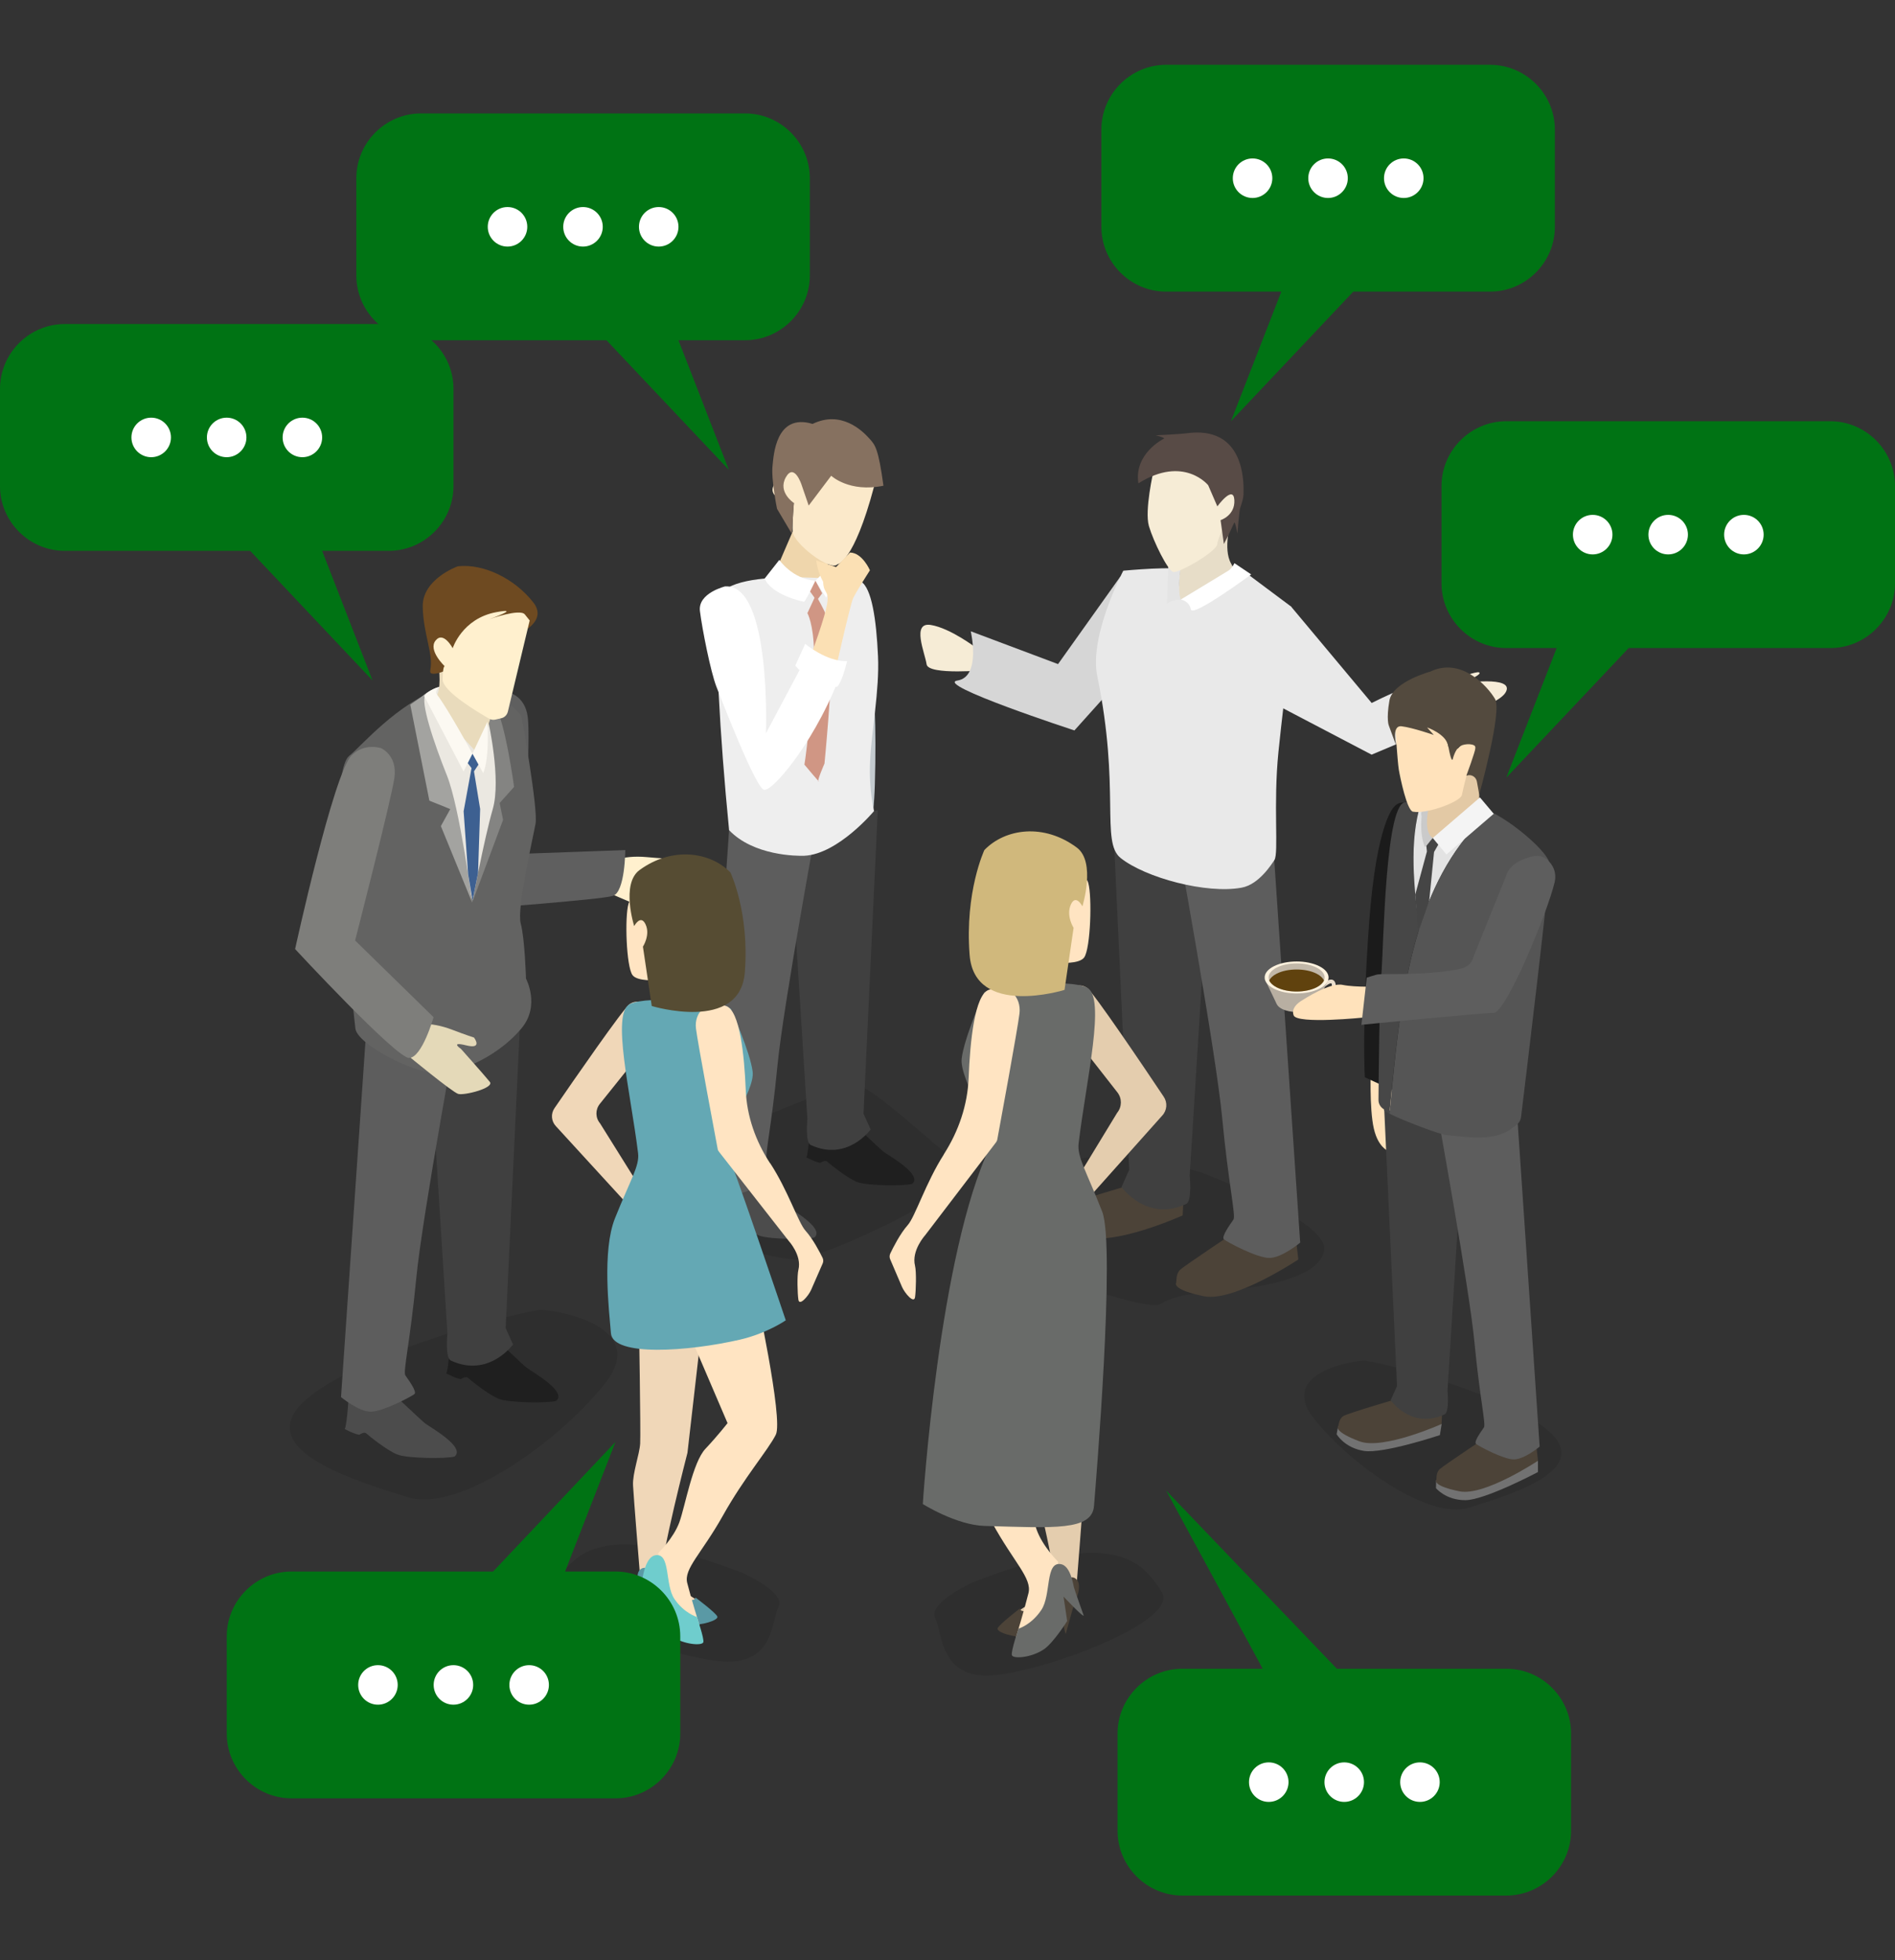<?xml version="1.0" encoding="UTF-8"?>
<svg id="_レイヤー_2" data-name="レイヤー 2" xmlns="http://www.w3.org/2000/svg" viewBox="0 0 234 242">
  <rect x="0" y="0" width="234" height="242" fill="#333333" stroke="none"/>
  <defs>
    <style>
      .cls-1 {
        fill: none;
      }

      .cls-2 {
        opacity: .1;
      }

      .cls-3 {
        fill: #f6ecd6;
      }

      .cls-4 {
        fill: #f6ecd8;
      }

      .cls-5 {
        fill: #696b69;
      }

      .cls-6 {
        fill: #007314;
      }

      .cls-7 {
        fill: #efd6ac;
      }

      .cls-8 {
        fill: #eee;
      }

      .cls-9 {
        fill: #ebdfce;
      }

      .cls-10 {
        fill: #ebe8e1;
      }

      .cls-11 {
        fill: #e9e9e9;
      }

      .cls-12 {
        fill: #f4f4f4;
      }

      .cls-13 {
        fill: #e7ddc8;
      }

      .cls-14 {
        fill: #e4d9b8;
      }

      .cls-15 {
        fill: #e4cdae;
      }

      .cls-16 {
        fill: #e3e3e3;
      }

      .cls-17 {
        fill: #e9dbbc;
      }

      .cls-18 {
        fill: #e3c9a5;
      }

      .cls-19 {
        fill: #fff;
      }

      .cls-20 {
        fill: #ffe2bb;
      }

      .cls-21 {
        fill: #fff0ce;
      }

      .cls-22 {
        fill: #fff3df;
      }

      .cls-23 {
        fill: #ffe4c2;
      }

      .cls-24 {
        fill: #fbe0b4;
      }

      .cls-25 {
        fill: #fbe9ca;
      }

      .cls-26 {
        fill: #f0d7b8;
      }

      .cls-27 {
        fill: #e4e4e4;
      }

      .cls-28 {
        fill: #fcf9f2;
      }

      .cls-29 {
        fill: #7e7e7b;
      }

      .cls-30 {
        fill: #64a8b4;
      }

      .cls-31 {
        fill: #848482;
      }

      .cls-32 {
        fill: #867160;
      }

      .cls-33 {
        fill: #b8afa2;
      }

      .cls-34 {
        fill: #c2b8a9;
      }

      .cls-35 {
        fill: #cacaca;
      }

      .cls-36 {
        fill: #d0b87c;
      }

      .cls-37 {
        fill: #d09684;
      }

      .cls-38 {
        fill: #c3cbcf;
      }

      .cls-39 {
        fill: #d6d6d6;
      }

      .cls-40 {
        fill: #1f1f1f;
      }

      .cls-41 {
        fill: #404040;
      }

      .cls-42 {
        fill: #454545;
      }

      .cls-43 {
        fill: #3d6091;
      }

      .cls-44 {
        fill: #1b1b1b;
      }

      .cls-45 {
        fill: #a3a3a0;
      }

      .cls-46 {
        fill: #6e4a21;
      }

      .cls-47 {
        fill: #727272;
      }

      .cls-48 {
        fill: #555;
      }

      .cls-49 {
        fill: #636362;
      }

      .cls-50 {
        fill: #5a99a5;
      }

      .cls-51 {
        fill: #564c33;
      }

      .cls-52 {
        fill: #474747;
      }

      .cls-53 {
        fill: #584b46;
      }

      .cls-54 {
        fill: #4c4338;
      }

      .cls-55 {
        fill: #4c4c4c;
      }

      .cls-56 {
        fill: #5f5f5f;
      }

      .cls-57 {
        fill: #60420e;
      }

      .cls-58 {
        fill: #534a3e;
      }

      .cls-59 {
        fill: #5d5d5d;
      }

      .cls-60 {
        fill: #5e5e5e;
      }

      .cls-61 {
        fill: #6fcdcd;
      }
    </style>
  </defs>
  <g id="text">
    <g>
      <g>
        <g>
          <path class="cls-2" d="m92.13,138.81s-13.46,4.49-8.93,9.77c4.53,5.28,12.06,6.64,14.88,6.9,2.82.26,23.99-9.43,20.56-11.74-3.43-2.3-11.01-9.92-13.24-9.87-2.23.04-13.27,4.94-13.27,4.94Z"/>
          <path class="cls-38" d="m105.44,72.09s1.28,2.08,2.06,8.59c.45,3.75.74,8.98.53,16.13-.58,19.56-9.8,3.65-9.8,3.65,0,0,1.25-28.89,7.22-28.37Z"/>
          <path class="cls-40" d="m100.09,138.22s-.22,4.13-.52,4.65c1.21.64,1.72.68,1.72.68,0,0,.57-.4.84-.16s2.58,2.14,3.82,2.56,5.59.48,6.69.2c1.37-1.13-2.99-3.55-3.51-3.95s-4.18-3.9-4.18-3.9l-4.86-.08Z"/>
          <path class="cls-55" d="m88.01,144.84s-.22,4.13-.52,4.65c1.21.64,1.72.68,1.72.68,0,0,.57-.4.84-.16.26.24,2.58,2.14,3.82,2.56,1.24.41,5.59.48,6.69.2,1.37-1.13-2.99-3.55-3.51-3.95s-4.18-3.9-4.18-3.9l-4.86-.08Z"/>
          <g>
            <path class="cls-41" d="m108.39,100.03l-1.76,37.45.88,1.95s-2.89,4.02-7.41,1.91c-.7-.33-.4-3.21-.4-3.21l-2.28-36.13,10.96-1.97Z"/>
            <path class="cls-59" d="m101.26,99.55s-4.54,24.52-5.26,32.02c-.72,7.5-1.59,11.11-1.3,11.54s1.44,1.95,1.08,2.24-3.75,2.09-5.19,2.09-3.53-1.73-3.53-1.73l3.1-45.15,11.11-1.01Z"/>
          </g>
          <g>
            <polygon class="cls-7" points="97.88 65.62 95.93 70.14 101.76 73.36 102.53 66.57 97.88 65.62"/>
            <path class="cls-8" d="m106.29,71.78s-17.3-2.19-17.67,2.48.23,16.25,1.41,28.22c3.01,3.16,8.36,3.2,9.3,3.16,4.18-.21,8.6-5.52,8.6-5.52,0,0-.66-2.56-.49-6.13.17-3.78,1.17-8.71.98-12.97-.21-4.61-.79-8.44-2.11-9.23Z"/>
            <path class="cls-19" d="m94.42,71.42l1.81-2.3s1.62,2.38,4.47,2.57c-1.46,2.99-1.44,2.59-1.44,2.59,0,0-3.88-.73-4.84-2.86Z"/>
            <polygon class="cls-19" points="102.02 73.78 100.69 71.69 101.94 70.42 103.16 71.48 102.02 73.78"/>
            <path class="cls-25" d="m98.03,62.09s-.22,2.43-.15,3.53c.11,1.5,4.7,4.98,5.53,4.04,0,0,2.01-.15,4.52-9.59-2.49-7.73-18.81.55-9.9,2.02Z"/>
            <path class="cls-32" d="m102.64,58.73l-2.78,3.68-.9-2.62s-.9-2.7-1.93-.86c-1.02,1.85,1,3.16,1,3.16l-.26,3.79-1.82-3.07s-.75-3.65-.55-5.36c.13-1.14.36-6.5,4.94-5.12,3.51-1.7,6.11.79,7.04,1.84.67.75,1.08,1.14,1.71,5.79-4.22.88-6.45-1.23-6.45-1.23Z"/>
            <polygon class="cls-37" points="100.69 71.69 100.03 73.02 100.84 74.15 101.53 73.24 100.69 71.69"/>
            <path class="cls-37" d="m100.74,73.46l-1.04,2.23s.76,1.3.82,4.86c.06,3.7-.96,12.66-1.19,13.84,1.73,2.08,1.91,2.18,1.73,2.08s.75-2.21.75-2.21c0,0,.95-9.71.88-13.96-.06-3.34-.76-4.41-.76-4.51,0-.22-1.18-2.32-1.18-2.32Z"/>
            <g>
              <path class="cls-24" d="m100.79,69.19s.12,1.3.85,2.63c.1,2.53,2-.46-1.77,9.81-3.34,8.31,3.25,1.31,3.25,1.31,0,0,1.87-8.33,2.23-9.1s2.07-3.44,2.07-3.44c0,0-.93-2.17-2.46-2.19l-1.72,1.79-2.45-.82Z"/>
              <path class="cls-19" d="m89.57,72.38s-3.42.82-3.14,3.06,1.32,7.48,2.03,9.32c.71,1.83,4.82,12.41,5.87,12.74,1.05.33,6.78-6.49,9.81-15.22-3.19.05-4.31-1.63-4.31-1.63l-5.25,9.88s.69-18.47-5.02-18.14Z"/>
              <path class="cls-19" d="m99.43,79.48s2.63,2.23,5.17,2.13c-.68,2.84-1.25,3.18-1.25,3.18,0,0-3.09-.2-5.15-2.62l1.23-2.69Z"/>
            </g>
          </g>
        </g>
        <g>
          <path class="cls-2" d="m66.57,161.7c.85-.15,14.16,1.58,8.07,9.17-6.09,7.59-18.22,15.84-24.22,13.97-6-1.87-17.47-5.27-13.99-10.56,3.48-5.29,21.84-11.07,30.14-12.58Z"/>
          <path class="cls-40" d="m55.65,164.71s-.23,4.28-.54,4.83c1.25.66,1.79.71,1.79.71,0,0,.6-.41.87-.17s2.68,2.22,3.96,2.65c1.28.43,5.8.5,6.94.21,1.43-1.17-3.11-3.68-3.64-4.1s-4.34-4.04-4.34-4.04l-5.04-.08Z"/>
          <path class="cls-55" d="m43.11,171.58s-.23,4.28-.54,4.83c1.25.66,1.79.71,1.79.71,0,0,.6-.41.87-.17.27.25,2.68,2.22,3.96,2.65,1.28.43,5.8.5,6.94.21,1.43-1.17-3.11-3.68-3.64-4.1-.53-.42-4.34-4.04-4.34-4.04l-5.04-.08Z"/>
          <g>
            <g>
              <path class="cls-41" d="m64.27,125.09l-1.83,38.86.91,2.02s-3,4.17-7.69,1.98c-.72-.34-.41-3.33-.41-3.33l-2.36-37.49,11.37-2.05Z"/>
              <path class="cls-59" d="m56.86,124.58s-4.71,25.44-5.46,33.23c-.75,7.78-1.65,11.52-1.35,11.97.3.45,1.5,2.02,1.12,2.32-.37.3-3.89,2.17-5.39,2.17s-3.67-1.8-3.67-1.8l3.22-46.85,11.52-1.05Z"/>
            </g>
            <g>
              <path class="cls-21" d="m75.12,106.53s1.58-1.02,4.77-.72c1.8.17,2.81.19,2.81.19,0,0,1.5,1.12-.65,1.19s-.53.58-.53.58c0,0,3.75,2.39,4.54,2.95.79.57-2.58,2.5-3.35,2.49-.77-.01-7.25-2.87-7.25-2.87l-1.51-2.88,1.14-1.07.02.13Z"/>
              <path class="cls-56" d="m62.59,85.43s2.22.29,2.58,3.09c.37,2.8-.49,16.87-.49,16.87l12.53-.45s-.01,5.2-1.54,5.66c-1.53.46-16.57,1.58-16.57,1.58,0,0-1.33-22.06.21-24.88,1.09-1.99,3.28-1.87,3.28-1.87Z"/>
              <path class="cls-49" d="m64.38,88.36s2.09,11.47,1.75,13.33c-.34,1.86-2.34,10.45-1.83,12.31.51,1.86.65,6.81.65,6.81,0,0,1.79,3.32-.55,6.13-3.26,3.91-8.47,5.66-10.34,5.59-3.2-.11-10.01-3.67-10.18-5.59-.17-1.92-3.84-31.12-.75-33.64,1.58-1.28,5.83-6.41,11.53-8.5,3.39-1.24,6.67.14,9.72,3.56Z"/>
              <path class="cls-10" d="m51.41,86.89s1.28-2.92,7.12-2.54c5.84.38,2.03,19.82,2.03,19.82l-2.2,6.99-2.84-9.53.51-1.76-2.3-2.98-2.32-10Z"/>
              <path class="cls-31" d="m60.3,89.09s1.61,7.11.55,10.78c-1.06,3.67-2.54,11.55-2.54,11.55l3.81-10.21-.42-2.08,1.78-1.99s-1.09-8.13-2.43-10.21c-1.34-2.08-.75,2.16-.75,2.16Z"/>
              <path class="cls-14" d="m51.08,126.53s1.8-.55,4.79.6c1.69.65,2.66.95,2.66.95,0,0,1.14,1.49-.95.97-2.09-.52-.67.42-.67.42,0,0,2.96,3.32,3.57,4.08.61.76-3.16,1.71-3.9,1.49-.74-.22-6.2-4.73-6.2-4.73l-.67-3.18,1.39-.72-.02.13Z"/>
              <path class="cls-29" d="m47.06,92.36s2.05.88,1.64,3.68c-.41,2.8-4.85,20.06-4.85,20.06l9.69,9.47s-1.42,5-3.02,5.03c-1.6.03-14.08-13.44-14.08-13.44,0,0,4.72-21.59,6.96-23.89,1.59-1.62,3.66-.91,3.66-.91Z"/>
              <path class="cls-45" d="m50.66,86.97l2.36,11.87,2.58,1.04-1.16,2.1,3.87,9.45s-1.53-11.73-3.13-15.72-3.36-9.23-2.61-9.93c.75-.7-1.9,1.2-1.9,1.2Z"/>
              <path class="cls-17" d="m54.18,82.34s.4,2.97-.41,3.72,5.21,6.93,5.21,6.93c0,0,2.3-5.63,1.98-6.4-.32-.77-6.79-4.25-6.79-4.25Z"/>
              <path class="cls-46" d="m56.5,69.92s-4.37,1.56-4.3,4.98c.07,3.42,1.35,5.83.93,7.85-.42,2.02,9.27-3.78,9.27-3.78,0,0,5.69-1.71,3.47-4.58-2.22-2.87-6.08-4.86-9.37-4.48Z"/>
              <path class="cls-21" d="m65.41,76.59l-2.7,11.27c-.1.4-.41.71-.8.8l-.73.17c-.26.06-.54.03-.77-.11-1.32-.75-5.77-3.38-5.75-4.84.02-1.72.25-1.64.25-1.64,0,0-2.09-1.97-1.12-3.17.97-1.21,2.11.95,2.11.95,0,0,1.16-3.67,5.38-4.45,3.29-.61-.84.86-.84.86,0,0,3.77-1.34,4.37-.58l.6.75Z"/>
              <polygon class="cls-43" points="59.45 93.84 58.53 95.22 57.25 93.54 58.34 93.04 59.45 93.84"/>
              <path class="cls-28" d="m57.25,95.22l1.09-2.17s-2.94-5.41-4.39-7.33c-.35-.46.39-.94.26-.91-.87.16-2.05,1.07-1.78,1.2l4.81,9.22Z"/>
              <path class="cls-28" d="m60.19,89.09s.3,4.38-.52,6.35l-1.33-2.4,1.85-3.95Z"/>
              <polygon class="cls-43" points="58.35 94.13 57.25 100.15 57.8 107.87 58.35 111.16 59.03 107.77 59.29 99.87 58.35 94.13"/>
            </g>
          </g>
        </g>
        <g>
          <path class="cls-2" d="m91.72,194.19s5.3,2.37,4.42,4.13c-.88,1.76-.54,7.24-6.94,6.78-6.4-.46-22.76-6.44-20.47-9.85,2.28-3.41,5.45-7.82,23-1.06Z"/>
          <g>
            <path class="cls-26" d="m87.13,159.82l-2.24,19.52s-3.34,12.91-3.21,15.22c.03.58,4.67,2.92,4.49,3.13-3.59,4.44-7.2-2.28-7.2-2.28v-1.66s-.72-8.86-.8-10.37c-.08-1.51.8-3.82.88-5.19.08-1.37-.16-15.63-.16-15.63l8.24-2.74Z"/>
            <path class="cls-50" d="m80.33,200.2s-.85-3.06-.98-3.38c-.13-.32-1.09-2.3-.33-3.03,1.29-1.22,2.93,2.45,4.87,3.33,1.94.88,1.99.09,1.99.09,0,0,2.53,1.89,2.7,2.35.17.45-1.92,1.13-3.67,1.03-1.34-.08-2.69-.83-2.69-.83l-1.29-2.62s-.45,3.3-.61,3.06Z"/>
          </g>
          <path class="cls-23" d="m86.84,123.59s-1.85,4.11-3.4,3.67-2.29-2.88-2.29-3.67v-2.59s-2.45.19-3.05-.63c-.77-1.07-.97-7.2-.49-8.8.48-1.6,3.76-2.31,3.76-2.31l5.09,1.44.37,12.89Z"/>
          <g>
            <path class="cls-23" d="m93.23,159.1s3.53,16.1,2.57,18.01c-.96,1.91-3.89,5.26-6.53,9.98-2.65,4.72-4.85,6.56-4.41,8.32.44,1.76,1.52,5.26,1.52,5.26l-4.81-3.85-.28-5.11s1.88-1.8,2.61-3.82c.72-2.02,1.64-7.38,3.21-9.04,1.56-1.66,2.73-3.17,2.73-3.17l-6.6-15.4,10.01-1.17Z"/>
            <path class="cls-61" d="m78.17,198.03s1.11-3.01,1.19-3.34.43-2.51,1.56-2.7c1.92-.32,1.15,3.62,2.36,5.4,1.22,1.78,2.76,2.21,2.76,2.21,0,0,.93,2.65.81,3.12-.12.47-2.36.32-3.89-.7-1.17-.79-2.81-3.33-2.81-3.33l.44-2.88s-2.43,2.51-2.43,2.23Z"/>
          </g>
          <path class="cls-26" d="m79.45,123.95s-.74-.64-1.7,0c-.78.53-7.02,9.56-9.28,12.85-.48.7-.4,1.62.18,2.23l9.51,10.38,4.53.97v-4.61l-4.53-.59-4.06-6.5c-.59-.7-.6-1.7-.03-2.41l4.86-6.06s4.36-4.74.52-6.26Z"/>
          <path class="cls-30" d="m90.23,124.52s2.41,5.33,2.71,7.78c.3,2.45-4.11,8.14-3.37,9.44s7.46,21.25,7.46,21.25c0,0-2.36,1.63-5.68,2.39-6.31,1.45-15.66,2.13-15.91-.79-.22-2.72-1.12-10.15.5-14.2,1.93-4.82,3.05-6.45,2.85-8.05-.92-7.48-3.32-17.22-1.03-18.38s11.37-.15,12.48.57Z"/>
          <path class="cls-23" d="m95.09,143.6c-1.78-2.72-2.87-5.8-3-9.02-.18-4.38-.74-9.79-2.42-10.39-2.46-.88-3.97.86-3.73,2.78.22,1.79,2.38,13.27,2.68,14.87.02.13.08.24.16.34l8.59,10.98s1.67,1.8,1.22,3.59c-.18.7-.12,2.95,0,3.71.13.81,1.24-.48,1.57-1.23l1.43-3.27c.09-.21.09-.45-.01-.67-.34-.7-1.19-2.34-2.12-3.37-.88-.97-2.17-5-4.36-8.33Z"/>
          <path class="cls-51" d="m90.18,107.67s2.39,4.95,1.79,12.39c-.6,7.44-11.49,4.13-11.49,4.13l-1.09-7.33s.94-1.44.33-2.74c-.6-1.31-1.41.2-1.41.2,0,0-1.66-5.23.67-6.92,4.01-2.93,8.7-2.25,11.19.28Z"/>
        </g>
        <g>
          <path class="cls-2" d="m148.3,144.72s15.58,5.91,15.22,9.51c-.33,3.32-7.05,4.58-11.26,4.95-4.38.39-7.26.69-8.95,1.79-1.68,1.09-19.85-5.12-20.7-7.94-.91-3.02,3.33-14.76,25.69-8.31Z"/>
          <g>
            <path class="cls-4" d="m176.36,89.16s8.49-1.67,9.59-3.74c1.1-2.07-5.5-1.07-5.5-1.07,0,0,2.75-1.1,2.18-1.35-.57-.26-8.04,2.71-8.09,3.48-.04.77,1.82,2.68,1.82,2.68Z"/>
            <g>
              <path class="cls-13" d="m152.03,64.26s-1.08,3.46,0,5.33c1.08,1.87,1.81,10.49,1.81,10.49l-8.73-1.02.74-11.17,6.18-3.63Z"/>
              <path class="cls-3" d="m121.88,82.71s-7.26.69-7.46-.7c-.2-1.39-1.9-5.25.52-4.86,2.42.39,5.63,2.85,5.63,2.85l1.31,2.71Z"/>
              <path class="cls-54" d="m160.12,153.73l.2,1.75s-7.94,5.29-11.63,4.54c-3.7-.75-3.54-1.5-3.46-1.66s-.08-1.07.51-1.62,7.78-5.33,7.78-5.33l6.6,2.31Z"/>
              <path class="cls-54" d="m146.12,148.28l-.08,1.76s-8.68,3.91-12.2,2.56c-3.53-1.35-3.25-2.06-3.15-2.2.1-.14.09-1.06.76-1.51.66-.45,9.39-2.98,9.39-2.98l5.28,2.37Z"/>
              <path class="cls-41" d="m137.54,103.43l1.9,40.97-.95,2.13s3.12,4.4,7.99,2.09c.75-.36.43-3.51.43-3.51l2.46-39.52-11.83-2.16Z"/>
              <path class="cls-59" d="m145.23,102.9s4.9,26.82,5.68,35.03c.78,8.2,1.71,12.15,1.4,12.62s-1.56,2.13-1.17,2.45,4.05,2.29,5.6,2.29,3.81-1.89,3.81-1.89l-3.35-49.39-11.98-1.1Z"/>
              <path class="cls-39" d="m138.35,71.17l-7.7,10.81-10.78-4.05s1.32,5.61-1.64,6.08c-2.96.47,14.44,6.16,14.44,6.16l9.65-10.74s2.11-11.6-3.97-8.25Z"/>
              <path class="cls-11" d="m159.39,74.85l-6.68-4.99s-6.45,3.88-6.89,4.15-.19-2.97-.14-3.59c.05-.62-6.97.03-6.97.03,0,0-4.24,8.01-3.22,12.99,2.89,14.02.4,20.49,2.89,22.48,3.06,2.44,10.6,4.46,14.94,3.66,2.18-.4,3.75-2.98,4.04-3.4.57-.82-.16-6.82.51-13.4.78-7.73,2.15-16.92,1.52-17.93Z"/>
              <path class="cls-27" d="m145.82,69.86s-.5,3.08,0,4.15c-1.46.07-1.73.57-1.73.57l.18-4.72h1.55Z"/>
              <path class="cls-11" d="m159.39,74.85s-3.27,1.09-3.27,4.36,1.64,7.87,1.64,7.87l11.61,6.08,9.43-3.97s-2.49-3.04-2.1-4.67c.39-1.64-7.32,2.26-7.32,2.26l-9.97-11.92Z"/>
              <path class="cls-3" d="m142.44,58.14s-1.13,4.88-.57,6.8c.57,1.93,2.33,5.5,3.01,5.67s5.33-2.49,5.44-3.46c.11-.96,1.19-2.77,1.19-2.77,0,0,2.15-3.12,1.76-3.63-.4-.51-7.66-6.97-10.83-2.61Z"/>
              <path class="cls-53" d="m143.69,54.17s-3.69,1.81-3.12,5.5c5.61-3.52,8.62.23,8.62.23l1.13,2.61s1.98-2.72,2.1-.79c.11,1.93-1.7,2.49-1.7,2.49l.41,2.95s.65-1.23,1.27-2.63c.11-.25.4,1.33.4,1.33,0,0,.22-2.8.34-3.15.23-.66.4-1.26.41-1.67.05-1.48.19-8.6-7.13-7.54-.53.08-3.7.24-3.7.24,0,0,1.32.32.96.44Z"/>
              <path class="cls-19" d="m145.82,74.01s1.04.17,1.23,1.22c.18,1.05,7.45-4.32,7.45-4.32l-2.07-1.39s-.31.69-.81.97l-5.8,3.52Z"/>
            </g>
          </g>
        </g>
        <g>
          <path class="cls-2" d="m168.63,167.97c-.67-.12-11.12,1.24-6.34,7.2,4.78,5.96,14.31,12.44,19.02,10.97,4.71-1.47,13.72-4.14,10.99-8.29-2.74-4.15-17.15-8.7-23.67-9.88Z"/>
          <g>
            <path class="cls-9" d="m163.65,123.64s-.01,0-.02,0h-.06c-.68-.04-1.34-.11-1.57-.43l.37-.27c.04.06.24.19,1.22.24h.05c.21-.06.9-.84.82-1.61-.01-.1-.04-.17-.07-.18-.13-.05-.52.18-.78.42l-.31-.34c.13-.12.79-.69,1.26-.51.14.05.32.2.37.56.08.69-.31,1.39-.67,1.77-.15.16-.38.36-.59.36Z"/>
            <path class="cls-33" d="m161.89,122.78c.98.49.98,1.29,0,1.78-.98.49-2.58.49-3.56,0-.98-.49-.98-1.29,0-1.78.98-.49,2.58-.49,3.56,0Z"/>
            <polygon class="cls-33" points="156.17 120.85 157.65 123.94 162.6 123.94 163.99 121.03 156.17 120.85"/>
            <path class="cls-22" d="m162.9,119.27c1.54.77,1.54,2.02,0,2.79-1.54.77-4.04.77-5.58,0-1.54-.77-1.54-2.02,0-2.79s4.04-.77,5.58,0Z"/>
            <path class="cls-34" d="m162.56,119.44c1.35.68,1.35,1.77,0,2.45-1.35.68-3.55.68-4.9,0s-1.35-1.77,0-2.45,3.55-.68,4.9,0Z"/>
            <path class="cls-57" d="m162.56,120.19c-1.35-.68-3.55-.68-4.9,0-.48.24-.79.54-.93.85.14.31.45.61.93.85,1.35.68,3.55.68,4.9,0,.48-.24.79-.54.93-.85-.14-.31-.45-.61-.93-.85Z"/>
          </g>
          <g>
            <path class="cls-47" d="m177.34,182.72l-.02.99s1.22,1.5,3.65,1.48c2.43-.02,8.94-3.47,8.94-3.47v-1.39l-7.19.62-5.3,1.81-.08-.03Z"/>
            <path class="cls-54" d="m189.75,178.86l.17,1.46s-6.61,4.4-9.69,3.78c-3.08-.62-2.95-1.25-2.88-1.38s-.06-.89.42-1.35c.49-.46,6.48-4.44,6.48-4.44l5.5,1.93Z"/>
            <path class="cls-47" d="m165.23,176.08l-.18.97s.96,1.68,3.37,2.06c2.4.38,9.38-1.95,9.38-1.95l.22-1.37-7.2-.57-5.52.91-.07-.05Z"/>
            <path class="cls-20" d="m169.28,131.6s-.22,5.22.37,7.74,1.95,2.91,2.51,3.01c.55.1.54-10.74.54-10.74h-3.41Z"/>
            <path class="cls-54" d="m178.08,174.32l-.07,1.47s-7.23,3.25-10.16,2.13c-2.94-1.12-2.71-1.72-2.62-1.84.08-.12.08-.89.63-1.26.55-.37,7.82-2.48,7.82-2.48l4.4,1.98Z"/>
            <path class="cls-44" d="m172.17,99.58s-2.18,1.73-3.11,14.39c-.91,12.44-.53,19.02-.53,19.02l6.61,3.03.72-34.73s-2.11-3.47-3.69-1.72Z"/>
            <path class="cls-41" d="m170.93,136.97l1.58,34.12-.79,1.77s2.6,3.66,6.66,1.74c.63-.3.36-2.92.36-2.92l2.05-32.91-9.85-1.8Z"/>
            <path class="cls-59" d="m177.34,136.53s4.08,22.34,4.73,29.17,1.43,10.12,1.17,10.51-1.3,1.77-.97,2.04,3.37,1.91,4.67,1.91,3.18-1.58,3.18-1.58l-2.79-41.13-9.98-.92Z"/>
            <path class="cls-52" d="m170.22,135.77c.02-2.9.11-12.68.35-15.41.29-3.22.46-22.15,3.16-21.29,0,0,.69-.01,1.73,0-1.53,4.91-.84,10.43-.25,15.69-2.2,7.11-2.91,15.11-3.64,22.72-.53-.27-.8-.46-.64-.52-.44-.23-.72-.69-.71-1.19Z"/>
            <path class="cls-35" d="m176.88,103.26h.32c-.64.32-.82,1.25-1.46,1.57-.71-1.91-.18-3.93-.08-5.75,1.11.02,2.55.07,3.97.2-1.04,1.2-1.51,2.97-2.75,3.98Z"/>
            <path class="cls-16" d="m175.47,99.08c.06,0,.13,0,.19,0-.09,1.82-.44,3.56.27,5.47.64-.32.64-.97,1.27-1.29h-.32c1.23-1,1.7-2.78,2.75-3.98,1.66.15,3.28.41,4.27.84.05.02.11.05.16.07-4.4,3.86-7.09,8.93-8.84,14.57-.59-5.26-1.28-10.78.25-15.69Z"/>
            <path class="cls-48" d="m175.22,114.77c.15,1.34.29,2.67.39,3.97-.1-1.3-.24-2.62-.39-3.97,1.75-5.64,4.44-10.71,8.84-14.57,2.72,1.26,7.15,5.01,7.28,6.43.12,1.35-3.09,27.79-3.52,31.29-.04.29-.16.56-.37.77-.18.19-.48.39-.84.66-2.33,1.75-6.35.86-7.98.78-.67-.03-5.29-1.75-7.05-2.65.73-7.6,1.43-15.61,3.64-22.72Z"/>
            <path class="cls-18" d="m176.54,99.15s-.91,3.3.28,4.22c1.19.92,2.65.55,3.41.09.77-.47,2.45-2.55,2.45-2.55l-.04-5.32-.95-1.3-5.15,4.86Z"/>
            <path class="cls-20" d="m172.21,88.72s.36,5.37.52,6.3c.16.93,1,5.05,1.75,5.18,1.75.32,5.89-1.24,6.04-2.07.16-.83.63-2.59.63-2.59l.54-1.24s1.11-2.32.11-2.6-1.78.71-1.78.71l-1.15-.16s-.27-1.84-1.97-2.46-3.9-1.68-4.69-1.07Z"/>
            <path class="cls-58" d="m176.71,82.88s-4.73,1.25-5.14,3.6-.07,3.1-.07,3.1l.96,2.6s-.73-2.68.62-2.52c1.35.16,3.97,1.07,3.97,1.07l-.83-.93s2.35.8,2.61,2.27c.43,2.38.57,1.61.57,1.61,0,0,.28-1.19.89-1.57.62-.37,1.95-.32,1.91.19-.04.51-1.13,3.46-1.13,3.46h.01c.56-.23,1.18.12,1.29.72l.29,1.6s2.85-10.26,1.96-11.78c-.89-1.52-4.12-5.19-7.92-3.43Z"/>
            <path class="cls-20" d="m160.89,123.43s3.31-2.18,4.9-1.85c1.59.33,4.56.2,4.56.2l.52,3.58-2.36.24s-8.35.87-8.77-.26c-.42-1.12,1.15-1.91,1.15-1.91Z"/>
            <path class="cls-60" d="m185.97,108.15c.25-.95,1.07-1.62,2-2.01.76-.33,1.66-.6,2.29-.43.54.14.96.53,1.27.94.48.64.63,1.47.44,2.27-.89,3.75-6,16.1-7.53,16.12-1.79.02-16.33,1.47-16.33,1.47l.66-5.82s1.13-.37,1.35-.4c.76-.12,5.01.13,8.92-.47,1.44-.22,2.55-.33,2.91-1.71l4.02-9.96Z"/>
            <polygon class="cls-12" points="178.61 105.48 184.45 100.46 182.75 98.44 176.92 103.45 178.61 105.48"/>
          </g>
          <polygon class="cls-42" points="177.6 104.27 177.08 105.18 176.48 111.24 175.11 115.13 174.76 110.43 176.2 105.11 176.13 104.42 176.92 103.45 177.6 104.27"/>
        </g>
        <g>
          <path class="cls-2" d="m119.99,195.4s-5.41,2.48-4.51,4.32.55,7.57,7.08,7.09c6.53-.48,23.22-6.73,20.89-10.3-2.33-3.57-5.56-8.18-23.47-1.11Z"/>
          <g>
            <path class="cls-15" d="m124.67,159.45l2.29,20.41s3.41,13.5,3.28,15.91c-.03.6-4.76,3.05-4.58,3.27,3.67,4.64,7.34-2.39,7.34-2.39v-1.73s.73-9.27.82-10.85c.08-1.58-.82-3.99-.9-5.42-.08-1.43.16-16.35.16-16.35l-8.41-2.86Z"/>
            <path class="cls-54" d="m131.61,201.68s.87-3.2,1-3.53c.13-.33,1.11-2.41.33-3.17-1.32-1.28-2.99,2.56-4.97,3.49-1.98.92-2.03.09-2.03.09,0,0-2.58,1.98-2.75,2.45-.18.47,1.96,1.18,3.75,1.07,1.37-.08,2.75-.87,2.75-.87l1.32-2.74s.46,3.45.62,3.2Z"/>
          </g>
          <path class="cls-23" d="m124.97,121.56s1.88,4.29,3.46,3.84c1.58-.45,2.34-3.01,2.34-3.84,0-.83,0-2.71,0-2.71,0,0,2.5.2,3.11-.66.79-1.12.99-7.53.5-9.2-.49-1.67-3.84-2.41-3.84-2.41l-5.2,1.51-.38,13.48Z"/>
          <g>
            <path class="cls-23" d="m118.45,158.7s-3.6,16.84-2.62,18.83c.98,2,3.97,5.5,6.67,10.43,2.7,4.93,4.95,6.85,4.5,8.7-.45,1.85-1.55,5.5-1.55,5.5l4.91-4.03.29-5.35s-1.92-1.88-2.66-3.99-1.68-7.72-3.27-9.45c-1.6-1.73-2.78-3.31-2.78-3.31l6.74-16.1-10.21-1.23Z"/>
            <path class="cls-5" d="m133.81,199.41s-1.13-3.15-1.21-3.5c-.08-.35-.43-2.62-1.6-2.82-1.96-.34-1.17,3.79-2.41,5.65-1.24,1.86-2.82,2.31-2.82,2.31,0,0-.95,2.78-.82,3.27.12.49,2.41.34,3.97-.73,1.19-.82,2.86-3.48,2.86-3.48l-.45-3.01s2.48,2.63,2.48,2.33Z"/>
          </g>
          <path class="cls-15" d="m132.5,121.95s.75-.67,1.73,0c.8.55,7.17,10,9.47,13.44.49.73.41,1.69-.19,2.33l-9.7,10.86-4.63,1.02v-4.82s4.63-.61,4.63-.61l4.14-6.8c.6-.73.61-1.78.03-2.52l-4.96-6.34s-4.44-4.96-.53-6.55Z"/>
          <path class="cls-5" d="m121.51,122.54s-2.46,5.57-2.76,8.14c-.3,2.56,4.23,9.36,3.56,10.75-6.39,13.27-8.36,44.24-8.36,44.24,0,0,4.14,2.6,7.62,2.7,8.6.25,13.27.6,13.52-2.46.23-2.85,2.67-32.1,1.01-36.34-1.97-5.04-3.11-6.74-2.91-8.42.94-7.82,3.39-18.01,1.05-19.22-2.34-1.21-11.6-.16-12.73.6Z"/>
          <path class="cls-23" d="m116.55,142.49c1.82-2.84,2.93-6.07,3.06-9.43.18-4.58.76-10.23,2.47-10.86,2.51-.92,4.05.9,3.81,2.91-.22,1.87-2.43,13.87-2.74,15.55-.02.13-.08.25-.16.36l-8.76,11.48s-1.71,1.88-1.24,3.76c.18.73.12,3.08,0,3.88-.13.84-1.27-.5-1.61-1.28l-1.46-3.41c-.1-.22-.09-.48.01-.7.35-.73,1.21-2.45,2.17-3.53.9-1.01,2.22-5.23,4.45-8.71Z"/>
          <path class="cls-36" d="m121.56,104.92s-2.44,5.17-1.83,12.96c.61,7.79,11.72,4.32,11.72,4.32l1.12-7.66s-.96-1.5-.34-2.87c.61-1.37,1.43.21,1.43.21,0,0,1.69-5.46-.68-7.24-4.1-3.06-8.87-2.35-11.42.29Z"/>
        </g>
      </g>
      <path class="cls-6" d="m92,14h-40c-4.4,0-8,3.6-8,8v12c0,4.4,3.6,8,8,8h22.89l15.11,16-6.22-16h8.22c4.4,0,8-3.6,8-8v-12c0-4.4-3.6-8-8-8Z"/>
      <path class="cls-6" d="m48,40H8c-4.4,0-8,3.6-8,8v12c0,4.4,3.6,8,8,8h22.89l15.11,16-6.22-16h8.22c4.4,0,8-3.6,8-8v-12c0-4.4-3.6-8-8-8Z"/>
      <path class="cls-6" d="m184,8h-40c-4.4,0-8,3.6-8,8v12c0,4.4,3.6,8,8,8h14.22l-6.22,16,15.11-16h16.89c4.4,0,8-3.6,8-8v-12c0-4.4-3.6-8-8-8Z"/>
      <path class="cls-6" d="m226,52h-40c-4.4,0-8,3.6-8,8v12c0,4.4,3.6,8,8,8h6.22l-6.22,16,15.11-16h24.89c4.4,0,8-3.6,8-8v-12c0-4.4-3.6-8-8-8Z"/>
      <path class="cls-6" d="m76,194h-6.22l6.22-16-15.11,16h-24.89c-4.4,0-8,3.6-8,8v12c0,4.4,3.6,8,8,8h40c4.4,0,8-3.6,8-8v-12c0-4.4-3.6-8-8-8Z"/>
      <path class="cls-6" d="m186,206h-20.92l-21.08-22,11.92,22h-9.92c-4.4,0-8,3.6-8,8v12c0,4.4,3.6,8,8,8h40c4.4,0,8-3.6,8-8v-12c0-4.4-3.6-8-8-8Z"/>
      <path class="cls-19" d="m21.11,54c0,1.34-1.09,2.44-2.44,2.44s-2.44-1.09-2.44-2.44,1.09-2.44,2.44-2.44,2.44,1.09,2.44,2.44Zm9.32,0c0,1.34-1.09,2.44-2.44,2.44s-2.44-1.09-2.44-2.44,1.09-2.44,2.44-2.44,2.44,1.09,2.44,2.44Zm9.35,0c0,1.34-1.09,2.44-2.44,2.44s-2.44-1.09-2.44-2.44,1.09-2.44,2.44-2.44,2.44,1.09,2.44,2.44Z"/>
      <path class="cls-19" d="m65.11,28c0,1.34-1.09,2.44-2.44,2.44s-2.44-1.09-2.44-2.44,1.09-2.44,2.44-2.44,2.44,1.09,2.44,2.44Zm9.32,0c0,1.34-1.09,2.44-2.44,2.44s-2.44-1.09-2.44-2.44,1.09-2.44,2.44-2.44,2.44,1.09,2.44,2.44Zm9.35,0c0,1.34-1.09,2.44-2.44,2.44s-2.44-1.09-2.44-2.44,1.09-2.44,2.44-2.44,2.44,1.09,2.44,2.44Z"/>
      <path class="cls-19" d="m157.11,22c0,1.34-1.09,2.44-2.44,2.44s-2.44-1.09-2.44-2.44,1.09-2.44,2.44-2.44,2.44,1.09,2.44,2.44Zm9.32,0c0,1.34-1.09,2.44-2.44,2.44s-2.44-1.09-2.44-2.44,1.09-2.44,2.44-2.44,2.44,1.09,2.44,2.44Zm9.35,0c0,1.34-1.09,2.44-2.44,2.44s-2.44-1.09-2.44-2.44,1.09-2.44,2.44-2.44,2.44,1.09,2.44,2.44Z"/>
      <path class="cls-19" d="m199.11,66c0,1.34-1.09,2.44-2.44,2.44s-2.44-1.09-2.44-2.44,1.09-2.44,2.44-2.44,2.44,1.09,2.44,2.44Zm9.32,0c0,1.34-1.09,2.44-2.44,2.44s-2.44-1.09-2.44-2.44,1.09-2.44,2.44-2.44,2.44,1.09,2.44,2.44Zm9.35,0c0,1.34-1.09,2.44-2.44,2.44s-2.44-1.09-2.44-2.44,1.09-2.44,2.44-2.44,2.44,1.09,2.44,2.44Z"/>
      <path class="cls-19" d="m159.11,220c0,1.34-1.09,2.44-2.44,2.44s-2.44-1.09-2.44-2.44,1.09-2.44,2.44-2.44,2.44,1.09,2.44,2.44Zm9.32,0c0,1.34-1.09,2.44-2.44,2.44s-2.44-1.09-2.44-2.44,1.09-2.44,2.44-2.44,2.44,1.09,2.44,2.44Zm9.35,0c0,1.34-1.09,2.44-2.44,2.44s-2.44-1.09-2.44-2.44,1.09-2.44,2.44-2.44,2.44,1.09,2.44,2.44Z"/>
      <path class="cls-19" d="m49.11,208c0,1.34-1.09,2.44-2.44,2.44s-2.44-1.09-2.44-2.44,1.09-2.44,2.44-2.44,2.44,1.09,2.44,2.44Zm9.32,0c0,1.34-1.09,2.44-2.44,2.44s-2.44-1.09-2.44-2.44,1.09-2.44,2.44-2.44,2.44,1.09,2.44,2.44Zm9.35,0c0,1.34-1.09,2.44-2.44,2.44s-2.44-1.09-2.44-2.44,1.09-2.44,2.44-2.44,2.44,1.09,2.44,2.44Z"/>
      <rect class="cls-1" x="106.74" width="67.79" height="242"/>
    </g>
  </g>
</svg>
